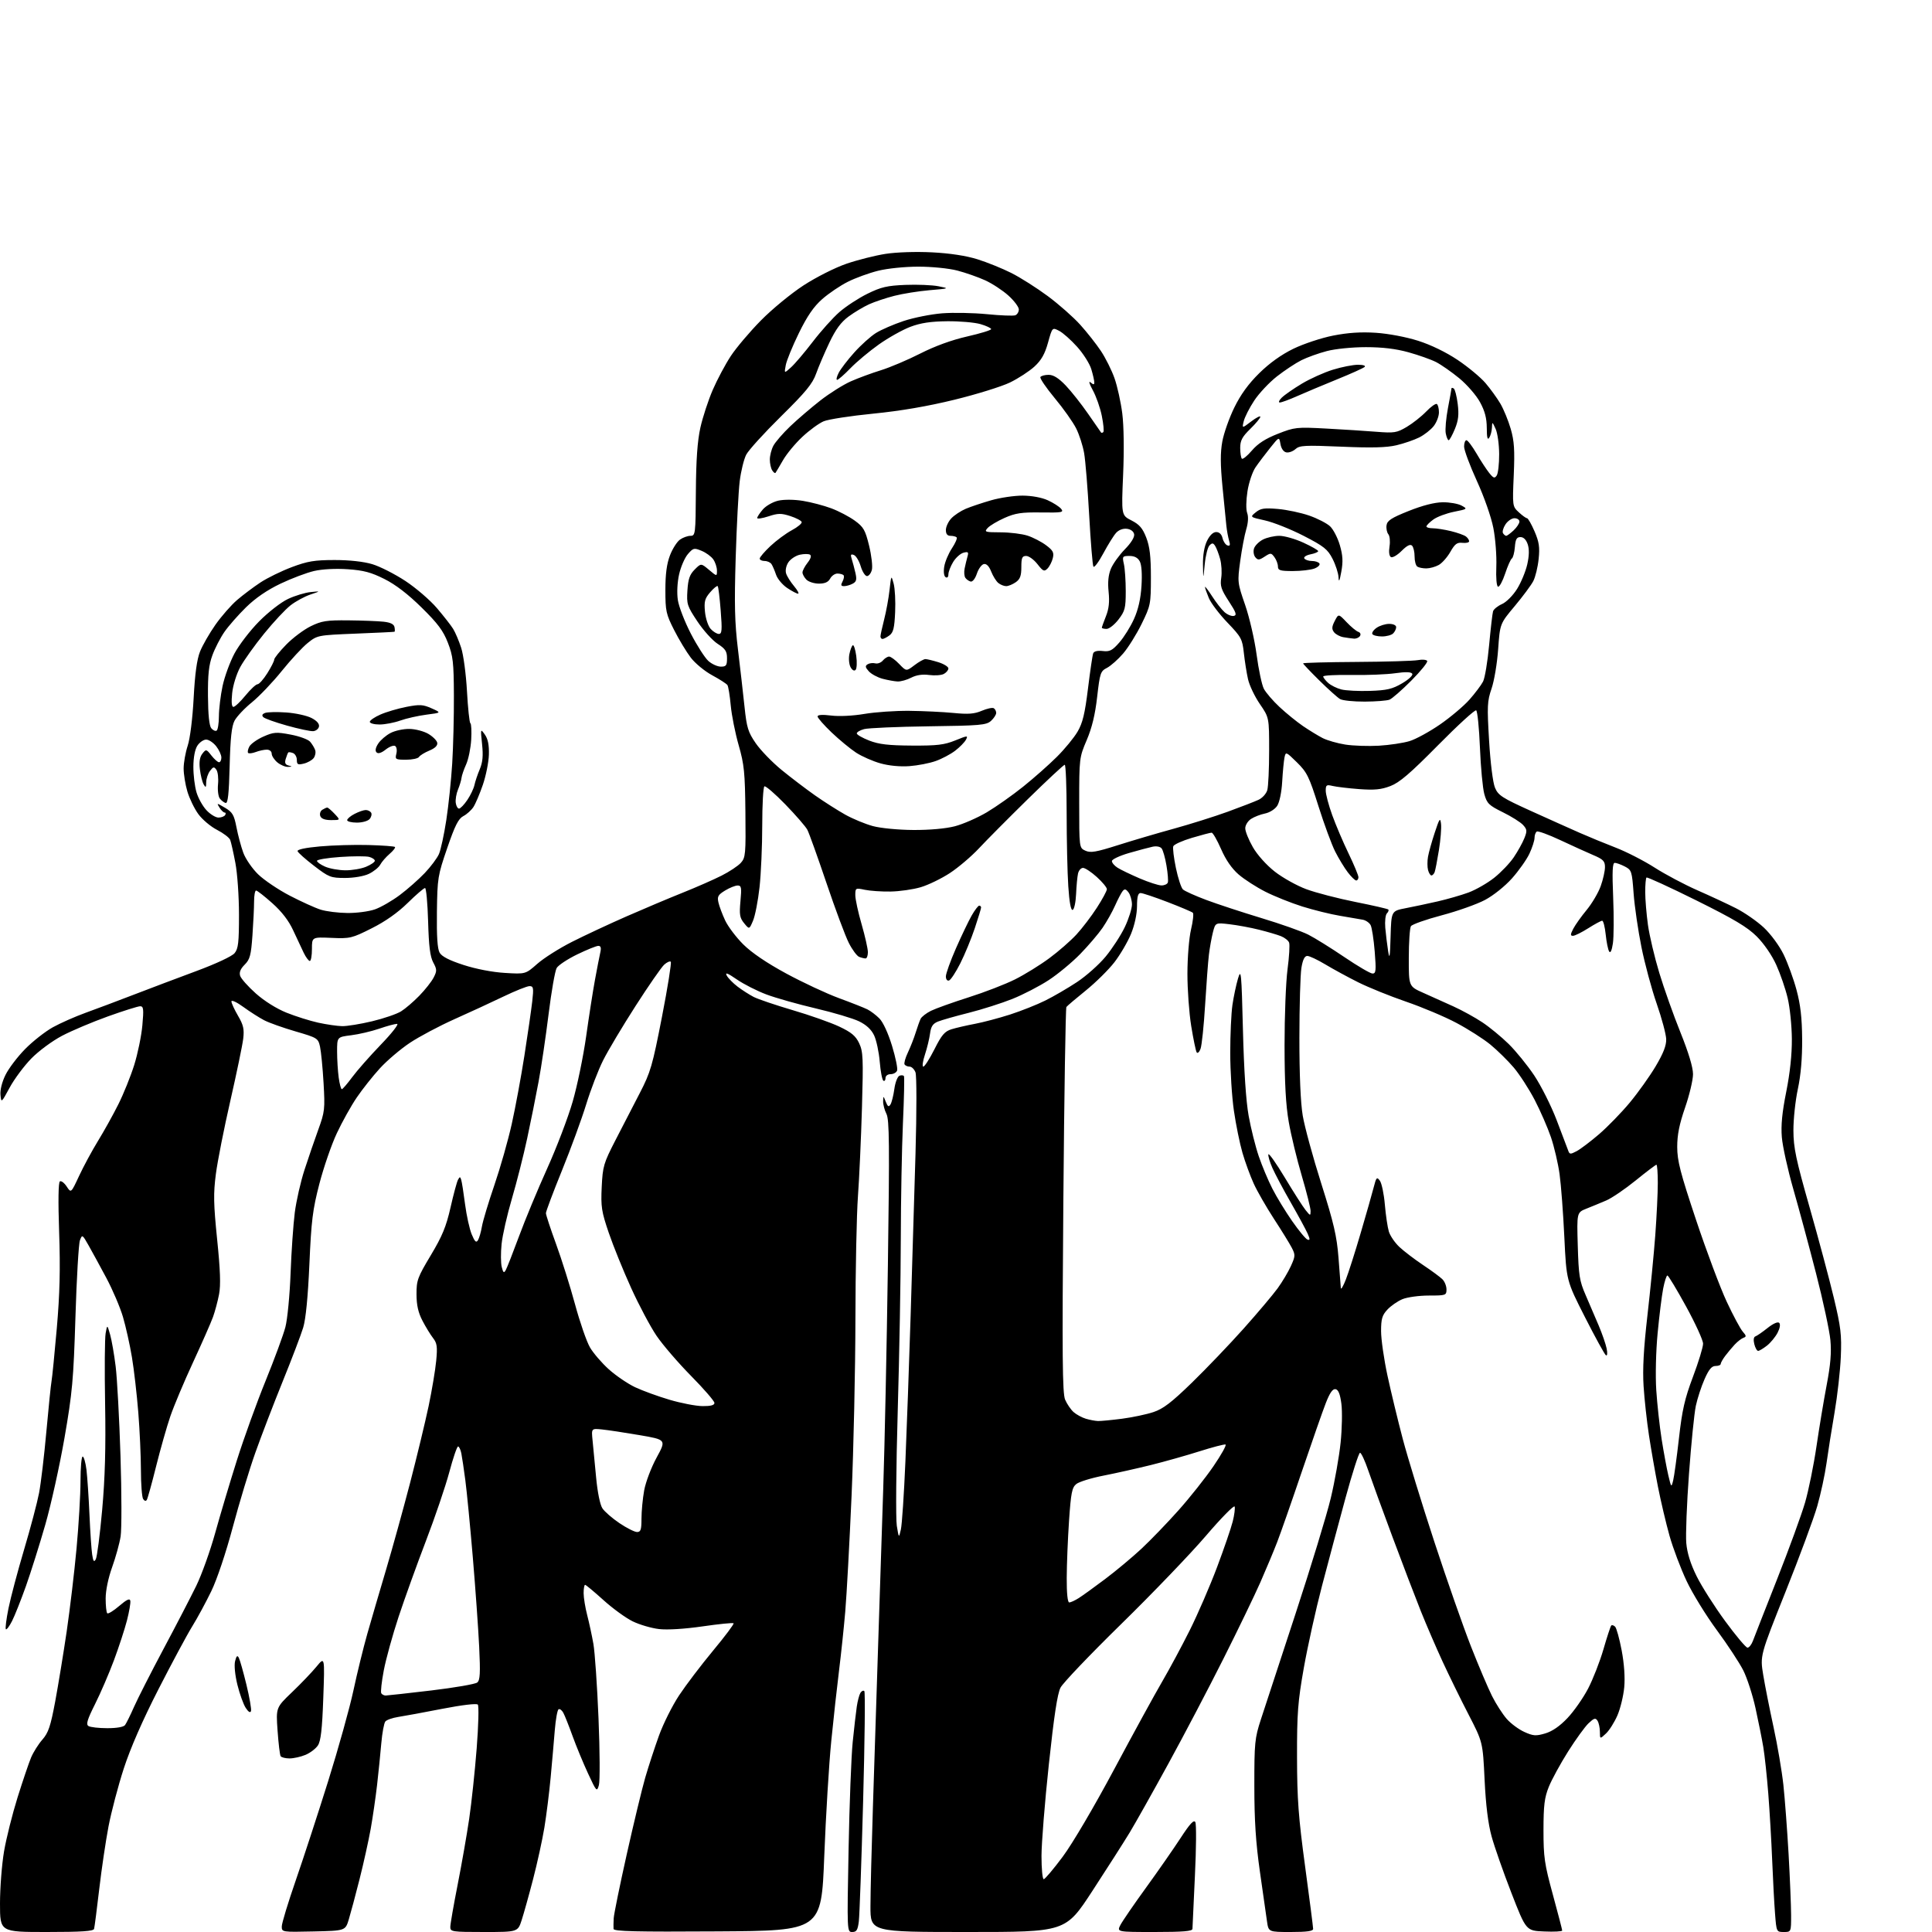 <?xml version="1.0" encoding="UTF-8" standalone="no"?>
<svg 
  version="1.1" 
  xmlns="http://www.w3.org/2000/svg" 
  xmlns:xlink="http://www.w3.org/1999/xlink" 
  xmlns:svg="http://www.w3.org/2000/svg"
  xmlns:rdf="http://www.w3.org/1999/02/22-rdf-syntax-ns#"
  xmlns:cc="http://creativecommons.org/ns#"
  xmlns:dc="http://purl.org/dc/elements/1.1/"
  viewBox="0 0 768 768"
  width="768"
  height="768"
>
<style>svg {background-color: white; }</style>"
<path stroke="none" fill="black" fill-rule="evenodd" d="M18.53,768.00C0.00,768.00 0.00,768.00 0.00,756.68C0.00,750.45 0.73,741.11 1.61,735.93C2.50,730.74 4.92,721.10 6.98,714.50C9.05,707.90 11.47,700.76 12.36,698.64C13.26,696.51 15.28,693.30 16.86,691.51C19.24,688.79 20.10,686.23 21.94,676.39C23.15,669.87 25.21,657.33 26.51,648.52C27.80,639.71 29.57,624.84 30.43,615.49C31.29,606.13 32.00,594.09 32.00,588.74C32.00,583.38 32.39,579.00 32.86,579.00C33.33,579.00 34.01,581.36 34.37,584.25C34.72,587.14 35.26,595.12 35.56,602.00C35.86,608.88 36.35,616.06 36.64,617.97C37.06,620.71 37.37,621.10 38.08,619.82C38.58,618.92 39.72,610.16 40.60,600.35C41.75,587.56 42.09,575.55 41.78,558.00C41.54,544.52 41.64,531.92 41.99,530.00C42.62,526.50 42.62,526.50 43.77,530.50C44.40,532.70 45.39,538.42 45.98,543.21C46.57,548.00 47.43,564.01 47.90,578.78C48.37,593.55 48.39,607.94 47.95,610.75C47.51,613.56 45.98,619.07 44.57,622.99C43.04,627.25 42.00,632.24 42.00,635.39C42.00,638.29 42.28,640.95 42.63,641.30C42.98,641.65 45.12,640.34 47.38,638.40C50.37,635.84 51.58,635.27 51.80,636.33C51.97,637.14 51.37,640.65 50.47,644.15C49.57,647.64 47.24,654.77 45.29,660.00C43.34,665.23 39.97,673.05 37.79,677.39C34.68,683.60 34.12,685.46 35.17,686.13C35.90,686.59 39.26,686.98 42.63,686.98C46.38,686.99 49.12,686.51 49.70,685.75C50.21,685.06 51.83,681.80 53.28,678.50C54.74,675.20 60.01,664.85 64.99,655.50C69.98,646.15 75.84,634.85 78.02,630.38C80.19,625.92 83.58,616.47 85.54,609.38C87.50,602.30 91.38,589.30 94.16,580.50C96.94,571.70 102.09,557.46 105.60,548.85C109.10,540.24 112.64,530.65 113.45,527.53C114.26,524.42 115.19,514.81 115.51,506.18C115.83,497.56 116.59,486.68 117.18,482.01C117.78,477.35 119.52,469.70 121.05,465.01C122.57,460.33 125.04,453.12 126.54,449.00C129.10,441.96 129.22,440.83 128.62,430.50C128.27,424.45 127.63,417.95 127.21,416.05C126.46,412.72 126.16,412.53 117.47,410.00C112.54,408.56 106.92,406.57 105.00,405.56C103.08,404.56 99.36,402.19 96.75,400.29C94.14,398.38 92.00,397.39 92.00,398.08C92.00,398.76 93.18,401.33 94.62,403.79C96.76,407.45 97.13,409.08 96.69,412.87C96.39,415.42 94.09,426.50 91.58,437.50C89.06,448.50 86.46,461.64 85.81,466.71C84.80,474.45 84.88,478.57 86.32,492.71C87.57,504.90 87.78,510.87 87.08,514.50C86.55,517.25 85.47,521.30 84.68,523.50C83.89,525.70 80.32,533.80 76.76,541.50C73.19,549.20 69.12,558.88 67.71,563.00C66.30,567.12 63.76,576.06 62.06,582.86C60.37,589.66 58.70,595.67 58.36,596.22C57.99,596.82 57.41,596.68 56.89,595.86C56.42,595.11 56.02,589.95 56.02,584.40C56.01,578.84 55.54,568.49 54.97,561.40C54.40,554.30 53.27,544.45 52.44,539.50C51.62,534.55 50.01,527.35 48.88,523.50C47.74,519.65 44.77,512.67 42.27,508.00C39.77,503.32 36.59,497.50 35.21,495.06C32.74,490.70 32.67,490.66 31.77,493.06C31.27,494.40 30.46,508.10 29.99,523.50C29.21,548.62 28.76,553.56 25.64,571.56C23.72,582.59 20.29,598.12 18.01,606.06C15.73,614.00 12.26,625.00 10.31,630.50C8.35,636.00 5.88,642.23 4.81,644.35C3.74,646.46 2.62,647.95 2.33,647.66C2.03,647.37 2.51,643.61 3.38,639.31C4.25,635.02 7.04,624.52 9.57,616.00C12.11,607.48 14.79,597.34 15.53,593.48C16.27,589.62 17.58,578.59 18.44,568.98C19.31,559.37 20.23,550.38 20.49,549.00C20.75,547.62 21.69,538.17 22.58,528.00C23.77,514.25 24.01,504.46 23.51,489.86C23.08,477.43 23.19,470.00 23.81,469.62C24.34,469.29 25.56,470.21 26.51,471.66C28.25,474.31 28.25,474.31 31.46,467.40C33.23,463.61 36.61,457.36 38.96,453.53C41.32,449.69 44.95,443.17 47.02,439.03C49.10,434.89 51.94,427.84 53.35,423.36C54.75,418.89 56.21,411.80 56.59,407.61C57.18,401.10 57.05,400.00 55.72,400.00C54.87,400.00 49.11,401.81 42.94,404.02C36.76,406.24 28.55,409.70 24.69,411.73C20.77,413.79 15.36,417.79 12.44,420.78C9.56,423.73 5.69,428.93 3.85,432.32C0.53,438.45 0.50,438.48 0.19,435.24C-0.00,433.29 0.80,430.09 2.19,427.28C3.46,424.70 6.97,420.07 10.00,417.00C13.03,413.92 17.98,410.04 21.00,408.36C24.02,406.69 29.88,404.10 34.00,402.61C38.12,401.12 46.67,397.91 53.00,395.47C59.33,393.03 70.58,388.78 78.00,386.03C85.89,383.10 92.23,380.14 93.25,378.90C94.72,377.12 95.00,374.68 95.00,363.64C95.00,356.37 94.36,347.15 93.56,343.00C92.78,338.88 91.85,334.77 91.51,333.88C91.16,332.98 88.81,331.19 86.27,329.88C83.73,328.58 80.38,325.75 78.82,323.59C77.26,321.44 75.31,317.41 74.49,314.65C73.67,311.90 73.00,307.77 73.00,305.48C73.00,303.19 73.73,299.11 74.62,296.41C75.56,293.53 76.54,285.71 76.98,277.50C77.49,267.84 78.28,262.10 79.52,259.00C80.51,256.52 83.26,251.73 85.64,248.34C88.03,244.95 91.89,240.53 94.24,238.52C96.58,236.51 100.75,233.38 103.50,231.56C106.25,229.74 111.88,226.99 116.00,225.44C122.29,223.08 125.03,222.63 133.00,222.62C138.94,222.62 144.56,223.24 148.00,224.27C151.03,225.18 156.94,228.18 161.14,230.94C165.34,233.71 170.98,238.56 173.68,241.73C176.38,244.90 179.29,248.62 180.14,250.00C180.99,251.38 182.43,254.75 183.32,257.50C184.22,260.25 185.26,268.03 185.63,274.78C186.00,281.54 186.61,287.26 186.98,287.49C187.36,287.72 187.50,290.67 187.31,294.05C187.11,297.43 186.21,301.83 185.30,303.85C184.39,305.86 183.57,308.27 183.46,309.21C183.36,310.15 182.73,312.24 182.06,313.86C181.39,315.48 180.99,317.87 181.17,319.16C181.35,320.44 181.95,321.47 182.50,321.43C183.05,321.38 184.53,319.84 185.78,317.98C187.03,316.13 188.30,313.47 188.60,312.06C188.90,310.65 189.85,307.82 190.72,305.77C191.88,303.00 192.12,300.41 191.63,295.78C190.99,289.61 191.00,289.56 192.74,292.01C193.97,293.75 194.45,296.15 194.34,300.00C194.25,303.02 193.16,308.43 191.93,312.00C190.70,315.57 189.02,319.53 188.20,320.79C187.38,322.05 185.58,323.68 184.20,324.40C182.22,325.44 180.87,328.11 177.78,337.11C174.02,348.05 173.86,349.05 173.68,362.50C173.56,372.25 173.88,377.17 174.76,378.71C175.63,380.23 178.61,381.76 184.26,383.59C189.22,385.20 195.77,386.46 200.71,386.75C208.91,387.25 208.91,387.25 213.59,383.13C216.16,380.86 222.37,376.93 227.38,374.40C232.40,371.86 242.12,367.32 249.00,364.30C255.88,361.28 265.91,357.05 271.31,354.89C276.71,352.73 283.68,349.67 286.81,348.09C289.94,346.51 293.40,344.22 294.50,342.99C296.36,340.93 296.49,339.51 296.31,322.85C296.15,307.08 295.83,303.89 293.63,296.22C292.26,291.42 290.84,284.32 290.48,280.42C290.12,276.53 289.53,272.90 289.17,272.34C288.80,271.79 286.08,270.04 283.12,268.44C280.16,266.85 276.33,263.69 274.60,261.43C272.87,259.16 269.89,254.23 267.98,250.46C264.77,244.13 264.50,242.91 264.50,234.55C264.50,228.17 265.04,224.10 266.33,220.75C267.34,218.13 269.13,215.32 270.31,214.50C271.48,213.67 273.36,213.00 274.47,213.00C276.43,213.00 276.51,212.38 276.62,195.25C276.71,182.74 277.24,175.29 278.41,170.00C279.33,165.88 281.54,159.13 283.32,155.00C285.11,150.87 288.35,144.79 290.52,141.50C292.70,138.20 298.08,131.84 302.49,127.37C306.89,122.90 314.52,116.63 319.43,113.44C324.43,110.19 331.92,106.41 336.43,104.86C340.87,103.33 347.88,101.56 352.00,100.92C356.38,100.24 364.07,99.99 370.50,100.31C377.60,100.67 383.98,101.65 388.50,103.05C392.35,104.25 398.44,106.71 402.03,108.52C405.63,110.33 412.15,114.47 416.53,117.72C420.91,120.97 426.70,126.08 429.39,129.07C432.08,132.05 435.80,136.77 437.64,139.54C439.49,142.31 441.92,147.19 443.04,150.37C444.16,153.56 445.55,159.84 446.12,164.34C446.74,169.25 446.88,178.93 446.46,188.67C445.76,204.84 445.76,204.84 449.79,206.89C452.95,208.50 454.21,209.97 455.66,213.72C457.05,217.33 457.50,221.20 457.50,229.50C457.49,240.14 457.37,240.75 453.82,248.00C451.80,252.12 448.49,257.42 446.47,259.78C444.45,262.13 441.56,264.69 440.05,265.48C437.46,266.81 437.23,267.50 436.14,277.01C435.35,284.03 434.08,289.28 432.00,294.17C429.04,301.11 429.00,301.46 429.00,319.13C429.00,337.04 429.00,337.04 431.47,338.17C433.50,339.10 435.71,338.72 444.22,336.02C449.87,334.22 459.90,331.26 466.50,329.45C473.10,327.63 482.77,324.59 488.00,322.69C493.23,320.78 498.75,318.65 500.27,317.94C501.80,317.24 503.37,315.50 503.77,314.08C504.17,312.66 504.50,305.59 504.50,298.37C504.50,285.24 504.50,285.24 500.82,279.87C498.79,276.92 496.67,272.48 496.11,270.00C495.55,267.52 494.81,262.83 494.45,259.56C493.85,254.03 493.42,253.22 487.94,247.51C484.71,244.15 481.37,239.75 480.53,237.73C479.69,235.71 479.00,233.74 479.00,233.34C479.00,232.94 480.28,234.61 481.85,237.05C483.42,239.50 485.63,242.33 486.77,243.34C487.92,244.35 489.57,245.02 490.45,244.84C491.76,244.56 491.39,243.47 488.47,239.00C485.43,234.34 484.97,232.92 485.46,229.69C485.78,227.59 485.58,224.22 485.02,222.19C484.46,220.16 483.57,217.83 483.04,217.01C482.26,215.79 481.85,215.75 480.79,216.81C480.08,217.52 479.23,220.89 478.90,224.30C478.30,230.50 478.30,230.50 478.20,224.50C478.13,220.68 478.72,217.23 479.81,215.00C480.89,212.79 482.23,211.50 483.46,211.50C484.70,211.50 485.62,212.39 485.98,213.93C486.30,215.26 487.17,216.56 487.93,216.81C488.96,217.15 489.12,216.67 488.58,214.88C488.19,213.57 487.70,210.93 487.50,209.00C487.30,207.07 486.61,200.10 485.96,193.50C485.10,184.66 485.08,179.92 485.89,175.50C486.49,172.20 488.64,166.12 490.66,162.00C493.17,156.85 496.28,152.57 500.57,148.35C504.65,144.33 509.35,140.97 514.15,138.63C518.22,136.66 525.28,134.32 529.96,133.40C535.87,132.24 541.02,131.90 546.96,132.29C551.91,132.62 558.95,133.95 563.71,135.46C568.77,137.06 574.81,139.99 579.43,143.08C583.55,145.84 588.53,149.97 590.50,152.27C592.46,154.56 595.13,158.26 596.44,160.48C597.74,162.71 599.59,167.21 600.54,170.49C601.93,175.29 602.17,178.86 601.74,188.86C601.20,201.19 601.22,201.30 603.75,203.64C605.15,204.94 606.62,206.00 607.02,206.00C607.42,206.00 608.76,208.35 610.00,211.21C611.82,215.45 612.13,217.52 611.63,222.24C611.30,225.44 610.34,229.38 609.50,231.00C608.66,232.62 605.34,237.09 602.12,240.94C596.26,247.93 596.26,247.93 595.54,258.06C595.15,263.63 593.97,270.68 592.92,273.72C591.20,278.73 591.11,280.66 591.94,294.47C592.47,303.33 593.44,311.13 594.28,313.12C595.55,316.17 597.08,317.16 608.60,322.38C615.70,325.59 624.42,329.51 628.00,331.08C631.58,332.66 638.00,335.30 642.27,336.95C646.55,338.60 653.52,342.18 657.77,344.90C662.02,347.62 669.63,351.65 674.67,353.87C679.71,356.08 686.63,359.30 690.04,361.02C693.46,362.75 698.45,366.21 701.14,368.72C703.91,371.32 707.30,375.92 709.00,379.39C710.64,382.75 712.96,389.10 714.14,393.50C715.72,399.35 716.32,404.59 716.38,413.00C716.44,420.60 715.86,427.36 714.67,432.92C713.68,437.55 712.89,444.98 712.91,449.42C712.94,456.28 713.92,460.91 719.36,480.00C722.89,492.38 727.21,508.53 728.97,515.89C731.77,527.58 732.12,530.56 731.75,539.39C731.51,544.95 730.39,554.90 729.26,561.50C728.12,568.10 726.68,577.19 726.06,581.69C725.43,586.19 723.78,593.84 722.39,598.69C721.01,603.54 715.32,618.90 709.75,632.83C699.64,658.16 699.64,658.16 700.91,665.83C701.60,670.05 703.45,679.35 705.00,686.50C706.56,693.65 708.32,704.00 708.92,709.50C709.51,715.00 710.44,727.38 710.99,737.00C711.53,746.62 711.98,757.54 711.99,761.25C712.00,768.00 712.00,768.00 709.09,768.00C706.19,768.00 706.17,767.96 705.61,760.75C705.29,756.76 704.78,747.20 704.47,739.50C704.16,731.80 703.46,719.88 702.92,713.00C702.38,706.12 701.49,697.80 700.94,694.50C700.39,691.20 698.99,684.23 697.84,679.00C696.69,673.77 694.50,667.02 692.98,664.00C691.45,660.98 686.72,653.77 682.46,648.00C678.20,642.23 672.80,633.45 670.46,628.50C668.12,623.55 665.06,615.45 663.66,610.50C662.27,605.55 660.20,596.77 659.06,591.00C657.93,585.23 656.31,576.00 655.48,570.50C654.64,565.00 653.68,556.23 653.35,551.00C652.92,544.29 653.37,536.07 654.87,523.00C656.04,512.83 657.45,498.43 658.00,491.00C658.55,483.57 659.00,474.24 659.00,470.25C659.00,466.26 658.76,463.00 658.46,463.00C658.16,463.00 654.44,465.81 650.21,469.25C645.97,472.69 640.70,476.27 638.50,477.21C636.30,478.15 632.77,479.61 630.65,480.45C626.80,481.98 626.80,481.98 627.19,495.24C627.53,506.97 627.88,509.22 630.29,514.75C631.78,518.19 634.13,523.67 635.51,526.93C636.89,530.19 638.31,534.31 638.67,536.08C639.05,537.98 638.93,539.07 638.38,538.74C637.87,538.42 634.13,531.62 630.07,523.63C622.68,509.10 622.68,509.10 621.85,491.80C621.40,482.28 620.55,471.02 619.96,466.78C619.38,462.53 617.83,455.91 616.53,452.07C615.22,448.24 612.31,441.56 610.06,437.23C607.80,432.90 604.06,427.11 601.73,424.36C599.40,421.62 595.22,417.51 592.43,415.22C589.65,412.94 583.57,409.07 578.93,406.61C574.30,404.15 565.29,400.35 558.91,398.17C552.54,395.98 543.99,392.52 539.91,390.48C535.84,388.45 529.97,385.25 526.87,383.39C523.77,381.53 520.54,380.00 519.68,380.00C518.60,380.00 517.88,381.45 517.33,384.75C516.90,387.36 516.54,399.85 516.53,412.50C516.52,427.20 517.00,438.39 517.86,443.50C518.60,447.90 521.91,460.05 525.23,470.50C530.20,486.18 531.40,491.34 532.08,500.00C532.53,505.77 532.94,511.18 533.00,512.00C533.05,512.83 533.96,511.29 535.01,508.59C536.06,505.89 538.72,497.57 540.91,490.09C543.11,482.62 545.42,474.49 546.05,472.03C547.09,467.97 547.32,467.72 548.52,469.36C549.25,470.36 550.14,474.62 550.50,478.84C550.86,483.05 551.58,487.88 552.09,489.57C552.61,491.26 554.49,494.01 556.27,495.68C558.05,497.36 562.26,500.57 565.64,502.83C569.02,505.08 572.51,507.65 573.39,508.54C574.28,509.42 575.00,511.24 575.00,512.57C575.00,514.91 574.75,515.00 567.97,515.00C564.09,515.00 559.38,515.65 557.47,516.45C555.56,517.25 552.87,519.11 551.50,520.60C549.42,522.83 549.00,524.29 549.00,529.16C549.00,532.39 550.14,540.31 551.53,546.77C552.92,553.22 555.66,564.58 557.62,572.00C559.58,579.42 565.25,597.88 570.21,613.00C575.17,628.12 581.71,646.80 584.74,654.50C587.76,662.20 591.54,671.07 593.11,674.21C594.69,677.35 597.32,681.43 598.94,683.28C600.57,685.14 603.73,687.48 605.96,688.48C609.50,690.08 610.56,690.15 614.26,689.06C617.07,688.23 620.05,686.17 623.10,682.95C625.64,680.27 629.31,675.03 631.27,671.29C633.22,667.56 635.98,660.49 637.40,655.60C638.81,650.70 640.21,646.46 640.50,646.17C640.79,645.87 641.49,646.09 642.04,646.64C642.59,647.19 643.76,651.44 644.64,656.07C645.64,661.35 646.02,666.82 645.66,670.72C645.34,674.14 644.13,679.16 642.96,681.87C641.79,684.58 639.75,687.83 638.42,689.08C636.00,691.35 636.00,691.35 635.98,688.42C635.98,686.82 635.55,684.84 635.04,684.03C634.25,682.79 633.69,682.94 631.50,685.00C630.07,686.34 626.40,691.41 623.34,696.25C620.29,701.09 616.84,707.40 615.68,710.28C613.95,714.57 613.57,717.63 613.56,727.50C613.56,738.26 613.94,740.91 617.28,753.13C619.32,760.63 621.00,767.06 621.00,767.42C621.00,767.79 617.77,767.96 613.83,767.79C606.65,767.50 606.65,767.50 600.82,752.50C597.61,744.25 594.06,734.12 592.93,730.00C591.55,724.97 590.63,717.56 590.15,707.50C589.43,692.50 589.43,692.50 583.75,681.50C580.62,675.45 575.99,666.00 573.45,660.50C570.91,655.00 567.03,646.00 564.82,640.50C562.62,635.00 557.54,621.73 553.55,611.00C549.55,600.27 545.21,588.35 543.89,584.50C542.58,580.65 541.11,577.50 540.63,577.50C540.15,577.50 537.55,585.60 534.85,595.50C532.15,605.40 527.94,621.15 525.49,630.50C523.04,639.85 519.80,654.48 518.29,663.00C515.90,676.54 515.56,681.03 515.59,698.50C515.62,715.24 516.15,722.34 518.81,742.00C520.56,754.92 521.99,766.06 521.99,766.75C522.00,767.66 519.56,768.00 513.13,768.00C504.26,768.00 504.26,768.00 503.65,763.75C503.32,761.41 502.05,752.52 500.83,744.00C499.20,732.51 498.62,723.71 498.62,710.00C498.61,692.76 498.79,690.96 501.22,683.50C502.65,679.10 508.85,660.20 514.99,641.50C521.13,622.80 527.44,602.10 529.01,595.50C530.59,588.90 532.34,579.00 532.91,573.50C533.48,568.00 533.62,561.03 533.22,558.01C532.72,554.18 532.02,552.43 530.91,552.22C529.78,552.00 528.64,553.62 527.04,557.71C525.80,560.89 521.50,573.17 517.49,585.00C513.49,596.83 509.08,609.42 507.70,613.00C506.32,616.58 503.31,623.77 501.01,629.00C498.71,634.22 492.09,647.92 486.30,659.44C480.52,670.95 470.71,689.65 464.51,700.97C458.31,712.30 451.34,724.71 449.02,728.54C446.70,732.37 440.02,742.81 434.19,751.75C423.58,768.00 423.58,768.00 384.79,768.00C346.00,768.00 346.00,768.00 346.02,757.75C346.03,752.11 346.47,734.45 346.99,718.50C347.52,702.55 348.41,674.65 348.99,656.50C349.56,638.35 350.50,609.33 351.09,592.00C351.67,574.67 352.51,534.62 352.95,503.00C353.63,454.92 353.53,445.06 352.38,442.80C351.62,441.31 351.03,439.06 351.06,437.80C351.13,435.51 351.13,435.51 352.11,437.98C352.90,439.94 353.29,440.16 353.99,439.02C354.47,438.24 355.16,435.47 355.52,432.87C355.87,430.28 356.79,427.91 357.55,427.62C358.31,427.33 359.12,427.41 359.34,427.79C359.56,428.18 359.38,436.60 358.93,446.50C358.49,456.40 358.11,477.10 358.08,492.50C358.06,507.90 357.51,538.73 356.86,561.00C356.21,583.27 356.05,603.75 356.49,606.50C357.31,611.50 357.31,611.50 358.11,608.00C358.55,606.08 359.36,593.92 359.91,581.00C360.46,568.08 361.39,541.98 361.99,523.00C362.59,504.02 363.46,475.01 363.93,458.53C364.41,441.68 364.40,427.56 363.92,426.28C363.44,425.02 362.39,424.00 361.58,424.00C360.78,424.00 359.88,423.61 359.58,423.14C359.29,422.66 359.88,420.52 360.90,418.39C361.91,416.25 363.31,412.70 363.99,410.50C364.68,408.30 365.56,405.82 365.96,405.00C366.35,404.18 368.21,402.74 370.08,401.81C371.96,400.89 378.68,398.48 385.00,396.47C391.32,394.47 399.65,391.25 403.50,389.32C407.35,387.39 413.48,383.60 417.12,380.90C420.77,378.21 425.61,373.97 427.90,371.49C430.18,369.02 433.84,364.22 436.02,360.84C438.21,357.46 440.00,354.14 440.00,353.46C440.00,352.79 438.20,350.61 436.00,348.62C433.80,346.63 431.33,345.00 430.52,345.00C429.70,345.00 428.81,346.01 428.53,347.25C428.25,348.49 427.90,352.16 427.76,355.42C427.62,358.68 427.01,361.50 426.40,361.70C425.68,361.94 425.08,358.68 424.66,352.28C424.30,346.90 424.01,333.84 424.01,323.25C424.00,312.66 423.66,304.00 423.25,304.00C422.84,304.01 416.20,310.19 408.49,317.75C400.79,325.31 392.08,334.08 389.14,337.24C386.20,340.39 381.03,344.79 377.65,347.02C374.27,349.24 369.02,351.79 366.00,352.68C362.98,353.57 357.57,354.35 354.00,354.40C350.43,354.46 345.81,354.14 343.75,353.70C340.09,352.93 340.00,352.98 340.00,355.84C340.00,357.46 341.12,362.66 342.50,367.40C343.87,372.15 345.00,377.15 345.00,378.52C345.00,379.88 344.59,381.00 344.08,381.00C343.58,381.00 342.43,380.72 341.54,380.38C340.64,380.03 338.78,377.53 337.41,374.81C336.03,372.10 332.04,361.40 328.54,351.03C325.03,340.66 321.61,331.13 320.93,329.84C320.25,328.55 316.32,324.03 312.20,319.78C308.08,315.53 304.33,312.30 303.86,312.59C303.39,312.88 303.00,319.86 303.00,328.10C303.00,336.34 302.51,347.44 301.92,352.76C301.33,358.09 300.17,364.03 299.35,365.97C297.86,369.50 297.86,369.50 295.81,367.00C294.06,364.86 293.85,363.60 294.34,358.25C294.85,352.79 294.71,352.00 293.21,352.00C292.27,352.01 290.03,352.90 288.23,354.00C285.44,355.70 285.05,356.40 285.59,358.75C285.93,360.26 287.13,363.47 288.26,365.88C289.38,368.29 292.61,372.57 295.43,375.38C298.77,378.71 304.75,382.77 312.52,386.98C319.09,390.54 328.53,394.95 333.48,396.77C338.44,398.59 343.54,400.61 344.82,401.25C346.10,401.89 348.24,403.51 349.58,404.86C351.03,406.31 353.07,410.73 354.59,415.72C356.01,420.35 356.91,424.78 356.61,425.57C356.31,426.36 355.15,427.00 354.03,427.00C352.86,427.00 352.00,427.66 352.00,428.56C352.00,429.42 351.62,429.88 351.15,429.59C350.68,429.30 350.03,425.91 349.71,422.06C349.39,418.21 348.38,413.49 347.47,411.57C346.36,409.23 344.38,407.40 341.46,405.98C339.07,404.82 331.35,402.52 324.31,400.87C317.26,399.22 308.45,396.73 304.71,395.33C300.98,393.94 295.66,391.24 292.89,389.33C289.26,386.83 288.14,386.40 288.88,387.78C289.44,388.83 291.39,390.82 293.20,392.20C295.02,393.58 297.90,395.42 299.60,396.30C301.31,397.18 308.28,399.54 315.10,401.55C321.92,403.55 330.26,406.50 333.63,408.09C338.45,410.37 340.15,411.79 341.52,414.69C343.10,418.01 343.21,420.66 342.64,440.45C342.29,452.58 341.57,468.35 341.05,475.50C340.52,482.65 340.07,504.70 340.04,524.50C340.01,544.30 339.32,575.87 338.51,594.65C337.69,613.43 336.56,634.13 336.00,640.65C335.44,647.17 334.33,657.67 333.54,664.00C332.75,670.33 331.35,682.92 330.45,692.00C329.54,701.08 328.28,721.77 327.65,738.00C326.50,767.50 326.50,767.50 285.25,767.76C252.63,767.97 243.98,767.76 243.89,766.76C243.84,766.07 243.87,764.15 243.96,762.50C244.06,760.85 246.39,749.43 249.14,737.13C251.89,724.83 255.20,711.10 256.49,706.63C257.79,702.16 260.26,694.62 261.97,689.88C263.69,685.14 267.29,677.94 269.99,673.88C272.68,669.82 278.75,661.83 283.48,656.13C288.22,650.43 291.88,645.54 291.61,645.28C291.35,645.01 285.81,645.57 279.31,646.51C272.16,647.54 265.33,647.97 262.00,647.58C258.98,647.24 254.25,645.85 251.50,644.51C248.75,643.17 243.50,639.35 239.84,636.03C236.17,632.72 232.91,630.00 232.59,630.00C232.26,630.00 232.00,631.48 232.00,633.29C232.00,635.10 232.64,639.04 233.42,642.04C234.20,645.04 235.31,650.20 235.89,653.50C236.47,656.80 237.39,670.13 237.92,683.12C238.46,696.11 238.52,708.04 238.07,709.62C237.27,712.40 237.12,712.24 233.75,704.97C231.83,700.83 229.07,694.16 227.62,690.15C226.17,686.13 224.52,681.97 223.94,680.89C223.37,679.82 222.51,679.18 222.03,679.48C221.56,679.77 220.89,683.50 220.54,687.76C220.20,692.02 219.46,700.45 218.90,706.50C218.34,712.55 217.21,721.55 216.40,726.50C215.58,731.45 213.56,740.67 211.91,747.00C210.27,753.33 208.22,760.64 207.38,763.25C205.84,768.00 205.84,768.00 192.42,768.00C179.68,768.00 179.00,767.90 179.00,766.01C179.00,764.91 180.31,757.37 181.91,749.26C183.51,741.14 185.58,729.33 186.51,723.00C187.44,716.67 188.78,704.08 189.49,695.00C190.20,685.92 190.40,678.09 189.94,677.60C189.44,677.07 183.63,677.76 175.80,679.28C168.48,680.71 160.61,682.16 158.31,682.51C156.00,682.87 153.69,683.68 153.17,684.33C152.65,684.97 151.93,688.88 151.57,693.00C151.22,697.12 150.46,704.55 149.90,709.50C149.33,714.45 148.19,722.33 147.36,727.00C146.52,731.67 144.53,740.67 142.93,747.00C141.33,753.33 139.40,760.52 138.65,763.00C137.28,767.50 137.28,767.50 124.64,767.78C112.07,768.06 112.00,768.05 112.01,765.78C112.01,764.53 114.51,756.30 117.56,747.50C120.61,738.70 126.41,720.92 130.46,708.00C134.50,695.08 139.02,678.88 140.49,672.00C141.96,665.12 144.44,655.00 146.00,649.50C147.57,644.00 150.92,632.52 153.46,624.00C155.99,615.48 160.29,599.95 163.01,589.50C165.72,579.05 169.03,565.33 170.37,559.00C171.70,552.67 173.06,544.53 173.40,540.90C173.93,535.36 173.73,533.92 172.15,531.90C171.12,530.58 169.22,527.48 167.93,525.00C166.25,521.77 165.58,518.81 165.57,514.50C165.55,508.96 165.99,507.76 171.24,499.00C175.80,491.39 177.36,487.61 179.09,480.00C180.27,474.77 181.61,469.82 182.05,469.00C182.78,467.67 182.92,467.67 183.34,469.00C183.60,469.82 184.29,474.19 184.87,478.71C185.46,483.23 186.65,488.62 187.52,490.69C188.74,493.62 189.30,494.14 190.00,493.00C190.49,492.20 191.20,489.75 191.57,487.56C191.94,485.37 194.18,477.93 196.54,471.04C198.90,464.14 202.01,453.21 203.44,446.75C204.88,440.29 207.14,428.09 208.46,419.63C209.79,411.17 211.18,401.49 211.57,398.12C212.18,392.67 212.06,392.00 210.49,392.00C209.52,392.00 204.85,393.87 200.11,396.15C195.38,398.43 186.61,402.48 180.62,405.15C174.64,407.83 166.69,412.05 162.95,414.53C159.21,417.02 153.84,421.58 151.01,424.68C148.18,427.78 144.04,433.00 141.81,436.29C139.57,439.57 136.01,445.96 133.89,450.49C131.77,455.01 128.65,464.06 126.95,470.60C124.28,480.91 123.75,485.17 122.99,502.50C122.41,515.58 121.56,524.32 120.52,527.75C119.64,530.63 115.96,540.31 112.33,549.25C108.71,558.19 103.83,570.90 101.49,577.50C99.14,584.10 95.12,597.38 92.55,607.00C89.81,617.25 86.27,627.82 84.00,632.50C81.87,636.90 78.46,643.20 76.42,646.50C74.37,649.80 68.33,661.06 62.98,671.52C56.64,683.92 51.84,694.89 49.20,703.02C46.97,709.89 44.25,720.23 43.14,726.00C42.04,731.77 40.37,743.02 39.44,751.00C38.51,758.98 37.59,766.06 37.40,766.75C37.15,767.69 32.51,768.00 18.53,768.00zM338.79,768.00C336.70,768.00 336.70,768.00 337.32,735.25C337.66,717.24 338.40,698.00 338.96,692.50C339.52,687.00 340.25,680.66 340.58,678.42C340.91,676.17 341.56,673.71 342.03,672.94C342.51,672.18 343.20,671.87 343.59,672.25C343.97,672.64 343.75,692.43 343.10,716.23C342.45,740.03 341.68,761.41 341.40,763.75C340.97,767.23 340.50,768.00 338.79,768.00zM458.97,768.00C443.95,768.00 443.95,768.00 445.39,765.20C446.19,763.67 450.74,757.03 455.51,750.45C460.28,743.88 466.47,734.98 469.27,730.69C473.00,724.96 474.57,723.26 475.16,724.32C475.60,725.11 475.53,734.70 475.00,745.63C474.47,756.56 474.03,766.06 474.02,766.75C474.00,767.69 470.32,768.00 458.97,768.00zM414.90,747.00C415.39,747.00 418.80,742.97 422.46,738.05C426.30,732.90 434.98,718.15 442.91,703.30C450.49,689.11 459.06,673.45 461.96,668.50C464.85,663.55 469.81,654.33 472.97,648.00C476.13,641.67 481.00,630.42 483.79,623.00C486.58,615.58 489.38,607.39 490.03,604.81C490.68,602.23 491.02,599.56 490.79,598.88C490.57,598.20 485.40,603.46 479.32,610.57C473.23,617.68 458.14,633.40 445.78,645.50C433.42,657.60 422.52,669.01 421.57,670.87C420.34,673.25 418.98,682.17 416.93,701.37C415.33,716.29 414.02,732.66 414.01,737.75C414.01,742.84 414.40,747.00 414.90,747.00zM115.09,699.00C113.46,699.00 111.86,698.59 111.55,698.09C111.24,697.59 110.70,693.04 110.34,687.98C109.69,678.79 109.69,678.79 116.11,672.65C119.65,669.27 124.01,664.70 125.82,662.50C129.10,658.50 129.10,658.50 128.51,674.99C128.07,687.35 127.53,692.06 126.38,693.82C125.54,695.11 123.32,696.80 121.45,697.58C119.59,698.36 116.73,699.00 115.09,699.00zM99.77,680.18C99.50,681.00 98.74,680.54 97.68,678.91C96.76,677.51 95.28,673.39 94.38,669.76C93.42,665.88 93.04,661.98 93.45,660.34C93.99,658.21 94.35,657.89 94.94,659.01C95.37,659.83 96.73,664.64 97.96,669.70C99.19,674.76 100.01,679.48 99.77,680.18zM153.31,674.00C153.96,673.99 162.11,673.09 171.41,671.99C180.71,670.88 188.95,669.46 189.72,668.82C190.84,667.88 190.99,665.14 190.48,654.58C190.13,647.39 188.99,631.35 187.94,618.94C186.89,606.53 185.56,592.81 184.98,588.44C184.41,584.07 183.69,579.26 183.39,577.75C183.09,576.24 182.50,575.00 182.08,575.00C181.67,575.00 180.09,579.61 178.59,585.25C177.08,590.89 172.92,603.13 169.34,612.47C165.77,621.80 160.88,635.37 158.47,642.63C156.07,649.89 153.41,659.51 152.56,664.01C151.70,668.52 151.25,672.60 151.56,673.10C151.87,673.59 152.65,674.00 153.31,674.00zM694.65,654.97C695.29,654.99 696.26,653.76 696.82,652.25C697.38,650.74 701.69,639.73 706.41,627.79C711.13,615.85 716.13,602.12 717.54,597.29C718.94,592.46 720.98,582.42 722.07,575.00C723.16,567.58 724.99,556.55 726.14,550.51C727.67,542.51 728.07,537.66 727.61,532.72C727.26,528.98 724.70,517.05 721.91,506.21C719.12,495.37 715.04,480.23 712.84,472.58C710.65,464.92 708.61,455.69 708.31,452.08C707.92,447.37 708.41,442.23 710.06,434.00C711.55,426.54 712.34,419.16 712.29,413.00C712.26,407.77 711.51,400.47 710.63,396.77C709.76,393.07 707.71,387.12 706.09,383.55C704.35,379.69 701.19,375.11 698.33,372.25C694.56,368.50 689.27,365.35 674.25,357.89C663.66,352.64 654.77,348.56 654.50,348.83C654.22,349.11 654.00,351.70 654.00,354.59C654.00,357.49 654.49,363.36 655.08,367.64C655.68,371.93 657.71,380.53 659.60,386.76C661.49,392.99 665.27,403.64 668.02,410.44C671.23,418.42 673.00,424.29 673.00,426.99C673.00,429.29 671.58,435.27 669.85,440.27C667.56,446.89 666.71,451.13 666.72,455.93C666.72,461.43 667.94,466.15 674.23,485.00C678.36,497.38 683.84,511.98 686.40,517.45C688.95,522.92 691.83,528.27 692.77,529.34C694.22,530.98 694.27,531.37 693.06,531.79C692.26,532.07 690.69,533.29 689.56,534.50C688.43,535.72 686.71,537.77 685.75,539.06C684.79,540.35 684.00,541.77 684.00,542.20C684.00,542.64 683.08,543.00 681.94,543.00C680.43,543.00 679.29,544.37 677.58,548.25C676.30,551.14 674.75,555.90 674.12,558.83C673.50,561.76 672.27,573.91 671.40,585.83C670.52,597.75 670.04,610.15 670.32,613.39C670.67,617.36 672.01,621.66 674.44,626.57C676.42,630.58 681.52,638.61 685.77,644.40C690.02,650.20 694.02,654.96 694.65,654.97zM425.04,637.00C425.60,637.00 427.29,636.23 428.79,635.28C430.28,634.34 435.02,630.92 439.31,627.69C443.61,624.46 450.09,619.05 453.73,615.66C457.36,612.27 464.00,605.39 468.48,600.36C472.97,595.33 479.21,587.46 482.35,582.87C485.49,578.28 487.66,574.39 487.16,574.22C486.67,574.06 482.04,575.26 476.88,576.90C471.72,578.54 463.00,581.00 457.50,582.37C452.00,583.73 443.53,585.63 438.67,586.58C433.82,587.53 428.95,589.03 427.85,589.92C426.13,591.31 425.72,593.39 424.96,604.52C424.47,611.66 424.06,621.89 424.04,627.25C424.01,633.33 424.39,637.00 425.04,637.00zM253.24,609.00C254.70,609.00 255.00,608.10 255.00,603.68C255.00,600.76 255.48,595.70 256.07,592.43C256.67,589.16 258.88,583.31 261.02,579.40C264.88,572.31 264.88,572.31 254.19,570.48C248.31,569.47 241.60,568.46 239.29,568.23C235.07,567.80 235.07,567.80 235.56,572.65C235.83,575.32 236.46,581.93 236.97,587.34C237.51,593.15 238.53,598.16 239.46,599.57C240.32,600.89 243.37,603.54 246.25,605.48C249.12,607.42 252.27,609.00 253.24,609.00zM665.11,588.50C665.52,586.85 666.55,579.30 667.41,571.73C668.68,560.48 669.70,556.01 672.98,547.30C675.19,541.44 677.00,535.52 677.00,534.14C677.00,532.77 673.96,526.11 670.25,519.35C666.54,512.58 663.19,507.04 662.82,507.02C662.45,507.01 661.69,509.36 661.13,512.25C660.57,515.14 659.58,523.12 658.93,530.00C658.25,537.09 658.02,546.86 658.39,552.57C658.75,558.12 659.71,566.89 660.52,572.07C661.34,577.26 662.54,583.75 663.19,586.50C664.34,591.36 664.39,591.42 665.11,588.50zM436.50,564.88C437.60,564.91 441.88,564.50 446.00,563.97C450.12,563.43 455.74,562.25 458.47,561.34C462.38,560.05 465.66,557.54 473.83,549.60C479.54,544.04 488.78,534.39 494.36,528.14C499.94,521.89 506.01,514.69 507.87,512.14C509.72,509.59 512.10,505.60 513.15,503.27C514.93,499.35 514.96,498.82 513.50,496.00C512.63,494.32 509.45,489.16 506.42,484.52C503.40,479.88 499.79,473.59 498.40,470.56C497.01,467.52 494.98,461.99 493.90,458.27C492.82,454.54 491.28,447.00 490.49,441.50C489.69,436.00 489.04,425.65 489.04,418.50C489.04,411.35 489.43,402.80 489.91,399.50C490.39,396.20 491.39,391.48 492.12,389.00C493.36,384.86 493.51,386.48 494.09,409.50C494.50,425.67 495.30,437.71 496.36,443.58C497.26,448.57 499.06,455.77 500.36,459.58C501.65,463.38 504.09,469.20 505.78,472.50C507.46,475.80 511.01,481.62 513.67,485.43C516.33,489.25 519.07,492.55 519.77,492.77C520.79,493.10 520.80,492.63 519.79,490.34C519.10,488.78 516.10,483.25 513.13,478.06C510.15,472.87 506.85,466.66 505.79,464.26C504.73,461.87 504.02,459.44 504.21,458.87C504.40,458.30 507.35,462.49 510.77,468.17C514.18,473.85 517.87,479.62 518.97,481.00C520.86,483.37 520.96,483.39 520.98,481.41C520.99,480.26 519.41,473.96 517.48,467.41C515.54,460.86 513.21,451.23 512.30,446.00C511.12,439.23 510.64,430.47 510.63,415.50C510.62,403.95 511.15,390.38 511.81,385.35C512.48,380.32 512.76,375.53 512.44,374.69C512.12,373.86 510.65,372.71 509.18,372.13C507.71,371.55 503.80,370.40 500.50,369.58C497.20,368.75 491.95,367.78 488.82,367.41C483.15,366.74 483.15,366.74 482.15,370.62C481.61,372.75 480.89,376.75 480.56,379.50C480.23,382.25 479.55,391.25 479.05,399.50C478.55,407.75 477.73,415.59 477.23,416.92C476.74,418.25 476.04,418.88 475.69,418.31C475.34,417.74 474.37,413.05 473.53,407.89C472.69,402.72 472.01,393.32 472.02,387.00C472.03,380.60 472.66,372.84 473.45,369.50C474.23,366.20 474.56,363.20 474.18,362.84C473.81,362.48 469.29,360.56 464.15,358.59C459.01,356.61 454.17,355.00 453.40,355.00C452.38,355.00 451.99,356.43 451.98,360.25C451.96,363.44 451.02,367.77 449.58,371.28C448.27,374.45 445.31,379.50 443.01,382.49C440.70,385.48 435.59,390.53 431.66,393.71C427.72,396.89 424.24,399.85 423.91,400.29C423.59,400.73 423.04,435.33 422.70,477.17C422.19,539.10 422.32,553.83 423.40,556.38C424.13,558.09 425.64,560.31 426.75,561.31C427.87,562.30 430.07,563.50 431.64,563.97C433.21,564.44 435.40,564.85 436.50,564.88zM279.25,558.95C282.53,558.98 284.00,558.59 284.00,557.69C284.00,556.96 279.82,552.13 274.70,546.94C269.59,541.75 263.42,534.58 260.99,531.00C258.56,527.42 254.01,518.88 250.89,512.00C247.76,505.12 243.76,495.25 241.99,490.05C239.10,481.57 238.82,479.71 239.19,471.82C239.59,463.63 239.95,462.39 244.64,453.27C247.40,447.90 251.76,439.45 254.33,434.50C258.59,426.28 259.36,423.65 263.14,404.22C265.42,392.52 266.99,382.66 266.65,382.31C266.30,381.96 265.11,382.49 264.01,383.49C262.91,384.49 257.79,391.87 252.64,399.90C247.48,407.93 241.68,417.65 239.75,421.50C237.82,425.35 234.79,433.23 233.02,439.00C231.25,444.77 226.92,456.59 223.40,465.26C219.88,473.92 217.01,481.57 217.01,482.26C217.02,482.94 218.83,488.45 221.04,494.50C223.25,500.55 226.65,511.35 228.59,518.50C230.53,525.65 233.20,533.36 234.53,535.63C235.86,537.91 239.24,541.83 242.03,544.34C244.83,546.85 249.51,550.04 252.44,551.43C255.37,552.81 261.53,555.06 266.13,556.42C270.73,557.78 276.64,558.92 279.25,558.95zM698.88,537.00C698.42,537.00 697.73,535.79 697.36,534.30C696.95,532.65 697.11,531.46 697.79,531.24C698.39,531.04 700.57,529.54 702.62,527.91C704.86,526.12 706.71,525.31 707.26,525.86C707.81,526.41 707.55,527.97 706.61,529.80C705.74,531.46 703.85,533.76 702.39,534.91C700.92,536.06 699.35,537.00 698.88,537.00zM201.05,504.87C201.54,503.99 203.92,497.93 206.34,491.39C208.75,484.85 213.78,472.75 217.51,464.50C221.24,456.25 225.79,444.32 227.62,438.00C229.46,431.68 231.87,419.98 233.00,412.00C234.12,404.02 235.70,393.90 236.51,389.50C237.32,385.10 238.26,380.26 238.60,378.75C239.06,376.76 238.85,376.00 237.84,376.00C237.07,376.00 233.31,377.52 229.47,379.38C225.64,381.24 221.96,383.67 221.29,384.79C220.63,385.91 219.18,394.18 218.07,403.16C216.95,412.15 215.17,424.23 214.09,430.00C213.02,435.77 210.98,445.94 209.55,452.59C208.13,459.24 205.40,469.97 203.50,476.44C201.59,482.91 199.74,491.05 199.39,494.52C199.03,497.99 199.06,502.10 199.45,503.65C200.03,505.96 200.32,506.18 201.05,504.87zM626.73,457.61C628.25,456.81 632.28,453.76 635.69,450.83C639.09,447.90 644.57,442.26 647.87,438.29C651.16,434.33 655.80,427.83 658.16,423.85C661.23,418.67 662.42,415.60 662.34,413.06C662.27,411.10 660.58,404.77 658.57,399.00C656.56,393.23 653.83,383.10 652.50,376.50C651.17,369.90 649.77,360.31 649.39,355.20C648.74,346.32 648.58,345.83 645.90,344.45C644.36,343.65 642.56,343.00 641.89,343.00C640.98,343.00 640.83,346.38 641.26,356.75C641.57,364.31 641.52,372.52 641.15,375.00C640.72,377.87 640.18,379.04 639.66,378.22C639.22,377.52 638.60,374.49 638.29,371.47C637.97,368.46 637.35,366.00 636.89,366.00C636.44,366.00 633.94,367.35 631.34,369.00C628.74,370.65 626.01,372.00 625.28,372.00C624.20,372.00 624.22,371.47 625.39,369.21C626.19,367.67 628.58,364.30 630.72,361.72C632.85,359.14 635.36,354.88 636.30,352.26C637.24,349.64 638.01,346.24 638.00,344.69C638.00,342.30 637.31,341.59 633.25,339.87C630.64,338.75 624.74,336.08 620.15,333.92C615.56,331.77 611.40,330.25 610.90,330.56C610.41,330.87 610.00,332.00 610.00,333.07C610.00,334.14 609.08,336.97 607.97,339.35C606.85,341.73 603.73,346.14 601.05,349.15C598.27,352.27 593.65,355.97 590.33,357.73C587.13,359.44 579.37,362.19 573.10,363.85C566.83,365.51 561.32,367.46 560.86,368.18C560.41,368.91 560.02,374.59 560.02,380.81C560.00,392.11 560.00,392.11 565.75,394.66C568.91,396.06 574.31,398.49 577.75,400.06C581.19,401.62 586.37,404.47 589.25,406.39C592.14,408.31 596.85,412.18 599.71,414.99C602.58,417.81 607.15,423.43 609.86,427.48C612.57,431.54 616.58,439.50 618.76,445.18C620.94,450.86 623.01,456.30 623.35,457.28C623.91,458.91 624.21,458.94 626.73,457.61zM135.89,432.97C136.22,432.95 138.06,430.81 139.98,428.22C141.89,425.62 147.03,419.79 151.40,415.25C155.80,410.69 158.68,407.00 157.83,407.00C157.00,407.00 153.80,407.86 150.74,408.92C147.67,409.97 142.65,411.15 139.58,411.53C134.00,412.23 134.00,412.23 134.00,417.98C134.00,421.14 134.29,425.81 134.64,428.36C134.99,430.91 135.55,432.99 135.89,432.97zM367.04,424.00C367.55,424.00 369.54,420.89 371.46,417.09C374.31,411.41 375.52,409.99 378.22,409.15C380.02,408.59 384.20,407.62 387.50,407.00C390.80,406.38 397.10,404.71 401.50,403.30C405.90,401.88 412.20,399.38 415.50,397.74C418.80,396.11 424.48,392.80 428.12,390.39C431.76,387.99 436.89,383.43 439.51,380.26C442.13,377.09 445.57,371.80 447.14,368.50C448.71,365.20 449.98,361.15 449.97,359.50C449.95,357.85 449.33,355.71 448.60,354.74C447.55,353.36 447.05,353.25 446.26,354.24C445.71,354.93 444.35,357.52 443.25,360.00C442.15,362.48 439.91,366.44 438.29,368.82C436.66,371.20 432.67,375.87 429.42,379.22C426.16,382.56 420.50,387.26 416.82,389.65C413.15,392.04 406.67,395.40 402.41,397.10C398.15,398.80 390.36,401.28 385.09,402.61C379.81,403.93 374.31,405.50 372.85,406.09C370.82,406.91 370.08,408.03 369.71,410.83C369.45,412.85 368.53,416.64 367.67,419.25C366.80,421.86 366.52,424.00 367.04,424.00zM136.00,407.91C137.93,407.95 143.29,407.08 147.93,405.97C152.56,404.86 157.73,403.09 159.43,402.03C161.12,400.98 164.39,398.18 166.69,395.81C169.00,393.44 171.56,390.19 172.38,388.59C173.73,385.97 173.71,385.36 172.22,382.59C170.97,380.28 170.46,376.15 170.18,366.25C169.97,358.96 169.42,353.00 168.96,353.00C168.49,353.00 165.39,355.67 162.07,358.93C158.12,362.81 153.17,366.30 147.76,369.01C139.87,372.98 139.16,373.15 131.75,372.82C124.00,372.49 124.00,372.49 124.00,377.24C124.00,379.86 123.62,382.00 123.16,382.00C122.69,382.00 121.60,380.54 120.73,378.75C119.86,376.96 117.97,372.92 116.52,369.78C114.76,365.96 112.00,362.38 108.24,359.03C105.14,356.26 102.24,354.00 101.80,354.00C101.36,354.00 101.00,355.96 101.00,358.35C101.00,360.74 100.71,366.82 100.35,371.86C99.79,379.75 99.36,381.37 97.27,383.46C95.58,385.14 95.03,386.52 95.47,387.92C95.83,389.03 98.63,392.19 101.70,394.92C105.07,397.92 109.92,400.96 113.90,402.56C117.53,404.02 123.20,405.80 126.50,406.53C129.80,407.25 134.07,407.87 136.00,407.91zM377.25,389.76C376.53,390.00 376.00,389.31 376.00,388.13C376.00,387.01 377.81,381.99 380.01,376.97C382.22,371.95 385.03,366.09 386.26,363.93C387.49,361.78 388.84,360.01 389.25,360.01C389.66,360.00 390.00,360.34 390.00,360.75C390.00,361.16 388.87,364.87 387.49,369.00C386.11,373.12 383.53,379.39 381.74,382.93C379.96,386.46 377.94,389.54 377.25,389.76zM545.61,387.00C546.97,387.00 547.08,385.83 546.47,378.25C546.08,373.44 545.35,368.72 544.85,367.76C544.35,366.81 542.94,365.83 541.72,365.60C540.50,365.37 536.43,364.67 532.69,364.05C528.94,363.43 522.19,361.76 517.69,360.35C513.18,358.93 506.57,356.28 503.00,354.47C499.43,352.66 494.64,349.58 492.37,347.62C489.66,345.27 487.26,341.81 485.40,337.52C483.83,333.94 482.14,331.00 481.64,331.00C481.13,331.00 477.61,331.93 473.80,333.06C470.00,334.19 466.67,335.69 466.40,336.40C466.13,337.11 466.60,341.00 467.44,345.04C468.29,349.09 469.54,352.93 470.24,353.57C470.93,354.22 475.10,356.09 479.50,357.74C483.90,359.39 493.77,362.63 501.43,364.95C509.09,367.26 517.47,370.22 520.03,371.52C522.60,372.82 529.06,376.83 534.38,380.44C539.70,384.05 544.75,387.00 545.61,387.00zM552.78,372.31C553.07,362.13 553.07,362.13 558.78,361.02C561.93,360.42 567.65,359.20 571.50,358.32C575.35,357.44 580.86,355.85 583.75,354.79C586.64,353.72 591.22,351.10 593.93,348.96C596.64,346.82 600.16,343.14 601.75,340.78C603.34,338.43 605.23,335.03 605.95,333.22C607.11,330.33 607.05,329.72 605.45,327.95C604.46,326.85 600.84,324.57 597.42,322.89C591.84,320.14 591.08,319.40 590.04,315.66C589.40,313.37 588.62,305.08 588.30,297.22C587.98,289.37 587.31,282.69 586.80,282.38C586.30,282.06 579.47,288.31 571.63,296.25C560.57,307.45 556.33,311.09 552.70,312.47C549.04,313.88 546.36,314.13 540.27,313.68C536.00,313.36 531.26,312.79 529.75,312.43C527.29,311.84 527.00,312.04 527.00,314.32C527.00,315.73 528.16,320.10 529.58,324.03C531.00,327.96 533.92,334.82 536.08,339.28C538.23,343.74 540.00,347.98 540.00,348.70C540.00,349.41 539.60,350.00 539.12,350.00C538.63,350.00 537.12,348.54 535.76,346.75C534.40,344.96 532.14,341.25 530.75,338.50C529.36,335.75 526.37,327.63 524.10,320.45C520.40,308.71 519.55,306.98 515.55,303.05C511.22,298.80 511.10,298.75 510.61,301.10C510.34,302.42 509.92,306.75 509.69,310.72C509.45,314.93 508.62,318.93 507.70,320.33C506.83,321.67 504.70,323.01 502.87,323.38C501.07,323.74 498.57,324.71 497.30,325.54C496.03,326.37 495.00,328.04 495.01,329.27C495.01,330.50 496.37,333.86 498.03,336.75C499.79,339.83 503.40,343.85 506.72,346.46C509.84,348.91 515.50,352.07 519.30,353.48C523.10,354.88 531.87,357.16 538.79,358.54C545.71,359.92 551.60,361.27 551.87,361.54C552.14,361.81 551.89,362.51 551.31,363.09C550.74,363.66 550.45,366.24 550.67,368.82C550.90,371.39 551.40,375.52 551.79,378.00C552.36,381.64 552.55,380.56 552.78,372.31zM138.12,362.93C141.77,362.97 146.69,362.32 149.06,361.48C151.44,360.64 155.88,358.08 158.94,355.78C162.00,353.49 166.45,349.56 168.83,347.06C171.22,344.55 173.76,341.15 174.49,339.50C175.21,337.85 176.53,331.77 177.41,326.00C178.30,320.23 179.35,310.10 179.76,303.50C180.17,296.90 180.47,284.75 180.43,276.50C180.38,263.28 180.09,260.79 178.04,255.50C176.20,250.74 174.04,247.84 167.59,241.50C162.18,236.17 157.25,232.39 152.81,230.16C147.52,227.51 144.53,226.71 138.22,226.28C133.46,225.95 128.12,226.23 124.89,226.97C121.93,227.65 115.90,229.92 111.50,232.02C106.22,234.54 101.57,237.72 97.81,241.40C94.68,244.47 90.80,248.89 89.18,251.24C87.57,253.58 85.42,257.75 84.42,260.50C83.02,264.31 82.60,268.17 82.67,276.75C82.72,284.10 83.18,288.51 83.99,289.49C84.67,290.31 85.63,290.73 86.11,290.43C86.60,290.13 87.01,287.55 87.02,284.69C87.03,281.84 87.68,276.45 88.47,272.73C89.26,269.01 91.39,263.18 93.20,259.78C95.01,256.38 99.42,250.64 103.00,247.02C106.65,243.32 111.69,239.41 114.50,238.09C117.25,236.80 121.30,235.57 123.50,235.36C127.50,234.96 127.50,234.96 123.38,236.34C121.11,237.10 117.57,239.02 115.52,240.61C113.47,242.20 108.73,247.27 104.99,251.88C101.24,256.49 96.98,262.46 95.51,265.15C94.01,267.92 92.61,272.42 92.29,275.52C91.92,279.11 92.09,281.00 92.79,281.00C93.38,281.00 95.53,278.98 97.55,276.50C99.58,274.02 101.75,272.00 102.37,272.00C102.99,272.00 104.74,270.04 106.25,267.64C107.76,265.25 109.00,262.80 109.00,262.21C109.00,261.62 111.14,258.94 113.75,256.27C116.36,253.59 120.75,250.30 123.50,248.95C127.85,246.82 129.79,246.51 138.50,246.60C144.00,246.65 150.30,246.90 152.49,247.14C155.24,247.44 156.59,248.12 156.82,249.29C157.00,250.23 157.00,251.06 156.82,251.13C156.65,251.21 149.68,251.55 141.34,251.88C126.30,252.49 126.15,252.53 122.34,255.58C120.23,257.27 115.58,262.30 112.00,266.74C108.42,271.19 103.09,276.78 100.15,279.17C97.21,281.55 94.10,284.85 93.23,286.50C92.08,288.72 91.57,293.42 91.29,304.50C91.01,315.53 90.59,319.42 89.70,319.20C89.04,319.03 87.99,318.23 87.38,317.42C86.76,316.62 86.44,314.06 86.67,311.73C86.90,309.40 86.61,306.82 86.02,306.00C85.10,304.70 84.77,304.75 83.48,306.44C82.67,307.51 81.99,309.53 81.97,310.94C81.94,313.09 81.78,313.23 80.96,311.82C80.42,310.90 79.75,308.20 79.46,305.82C79.10,302.83 79.41,300.91 80.45,299.59C81.91,297.73 82.02,297.75 84.05,300.34C85.20,301.80 86.56,303.00 87.07,303.00C87.58,303.00 88.00,302.16 88.00,301.13C88.00,300.11 87.07,298.08 85.93,296.63C84.79,295.19 83.00,294.00 81.95,294.00C80.90,294.00 79.34,295.08 78.47,296.40C77.49,297.89 76.89,301.07 76.87,304.77C76.85,308.05 77.41,312.63 78.11,314.96C78.80,317.29 80.59,320.50 82.09,322.09C83.58,323.69 85.72,325.00 86.84,325.00C87.96,325.00 89.16,324.55 89.50,324.00C89.84,323.45 89.75,323.00 89.30,323.00C88.85,323.00 87.93,322.12 87.26,321.05C86.07,319.14 86.12,319.14 89.46,321.11C92.41,322.85 93.04,323.92 93.99,328.81C94.59,331.94 95.81,336.50 96.70,338.94C97.58,341.38 100.24,345.25 102.60,347.55C104.97,349.85 110.63,353.67 115.19,356.04C119.76,358.41 125.29,360.92 127.49,361.61C129.70,362.30 134.48,362.90 138.12,362.93zM461.67,351.97C462.86,351.99 464.01,351.46 464.23,350.81C464.45,350.15 464.21,347.11 463.69,344.06C463.18,341.00 462.31,337.94 461.76,337.26C461.18,336.53 459.68,336.25 458.14,336.59C456.69,336.90 452.46,338.03 448.75,339.10C445.04,340.18 442.00,341.61 442.00,342.29C442.00,342.97 443.01,344.16 444.25,344.94C445.49,345.73 449.43,347.62 453.00,349.16C456.57,350.69 460.48,351.96 461.67,351.97zM137.16,349.00C131.48,349.00 130.74,348.71 124.88,344.21C121.45,341.58 118.48,338.95 118.29,338.36C118.06,337.69 121.40,336.98 127.22,336.46C132.32,336.00 141.00,335.75 146.50,335.91C152.00,336.06 156.72,336.41 157.00,336.68C157.28,336.95 156.31,338.19 154.86,339.44C153.41,340.69 151.74,342.62 151.15,343.72C150.55,344.83 148.52,346.47 146.63,347.37C144.64,348.32 140.67,349.00 137.16,349.00zM569.01,348.00C568.58,348.00 567.98,347.03 567.67,345.85C567.36,344.67 567.35,342.31 567.65,340.60C567.94,338.90 569.15,334.57 570.33,331.00C572.21,325.30 572.52,324.87 572.83,327.50C573.03,329.15 572.65,333.85 571.99,337.94C571.33,342.03 570.57,345.96 570.29,346.69C570.01,347.41 569.44,348.00 569.01,348.00zM137.28,345.96C139.91,345.98 143.62,345.35 145.53,344.55C147.44,343.75 149.00,342.68 149.00,342.17C149.00,341.65 147.99,340.96 146.75,340.63C145.51,340.30 140.34,340.31 135.25,340.66C130.16,341.01 126.00,341.70 126.00,342.20C126.00,342.69 127.46,343.73 129.25,344.51C131.04,345.29 134.65,345.94 137.28,345.96zM363.04,329.93C369.52,329.97 375.88,329.40 379.54,328.46C382.82,327.61 388.53,325.11 392.24,322.92C395.94,320.72 402.46,316.13 406.72,312.71C410.98,309.30 417.01,303.96 420.13,300.85C423.25,297.75 426.95,293.24 428.36,290.83C430.37,287.40 431.26,283.71 432.49,273.73C433.35,266.74 434.28,260.42 434.56,259.71C434.87,258.89 436.27,258.55 438.35,258.79C441.13,259.12 442.15,258.60 444.96,255.39C446.79,253.31 449.41,249.11 450.78,246.05C452.47,242.30 453.44,238.04 453.76,232.91C454.06,228.17 453.80,224.50 453.08,223.16C452.30,221.70 450.98,221.00 448.99,221.00C446.19,221.00 446.08,221.16 446.77,224.25C447.17,226.04 447.50,230.88 447.50,235.00C447.50,241.72 447.20,242.89 444.63,246.25C443.05,248.31 440.92,250.00 439.88,250.00C438.85,250.00 438.00,249.78 438.00,249.52C438.00,249.26 438.74,247.20 439.63,244.96C440.80,242.05 441.10,239.26 440.69,235.27C440.29,231.42 440.58,228.55 441.60,226.09C442.42,224.11 444.92,220.64 447.14,218.36C449.64,215.82 451.06,213.51 450.84,212.36C450.62,211.23 449.48,210.38 447.94,210.20C446.40,210.02 444.71,210.66 443.66,211.83C442.70,212.89 440.42,216.56 438.58,219.99C436.75,223.41 434.98,225.78 434.65,225.24C434.31,224.70 433.56,215.54 432.97,204.88C432.38,194.22 431.48,183.09 430.96,180.13C430.45,177.18 429.02,172.76 427.79,170.30C426.56,167.84 422.74,162.43 419.29,158.29C415.85,154.15 413.28,150.36 413.57,149.88C413.87,149.40 415.35,149.00 416.85,149.00C418.76,149.00 420.81,150.28 423.65,153.25C425.88,155.59 429.88,160.65 432.54,164.50C435.20,168.35 437.52,171.69 437.69,171.92C437.86,172.15 438.26,172.07 438.59,171.75C438.91,171.42 438.64,168.54 437.99,165.33C437.35,162.12 435.73,157.53 434.41,155.13C433.03,152.61 432.64,151.29 433.50,152.00C434.70,152.99 435.00,152.99 435.00,151.99C435.00,151.30 434.47,148.95 433.81,146.76C433.16,144.58 430.62,140.57 428.18,137.86C425.74,135.14 422.52,132.28 421.02,131.51C418.30,130.10 418.30,130.10 416.60,136.21C415.34,140.75 413.95,143.19 411.20,145.72C409.17,147.58 404.80,150.43 401.50,152.04C398.20,153.64 388.28,156.73 379.45,158.89C368.71,161.52 358.03,163.35 347.12,164.43C338.17,165.31 329.31,166.68 327.44,167.46C325.57,168.24 321.74,171.03 318.94,173.66C316.13,176.28 312.66,180.47 311.24,182.97C309.81,185.46 308.47,187.71 308.27,187.97C308.06,188.23 307.47,187.78 306.96,186.97C306.45,186.16 306.02,184.24 306.02,182.70C306.01,181.16 306.64,178.69 307.42,177.20C308.21,175.72 311.24,172.21 314.17,169.42C317.10,166.63 322.50,162.01 326.16,159.15C329.83,156.30 335.25,152.90 338.21,151.59C341.17,150.28 346.56,148.29 350.20,147.17C353.83,146.04 360.87,143.06 365.84,140.53C371.62,137.59 378.33,135.15 384.44,133.76C389.70,132.56 394.00,131.25 394.00,130.83C394.00,130.42 392.09,129.52 389.75,128.84C387.41,128.16 381.45,127.65 376.50,127.70C369.92,127.77 365.98,128.37 361.87,129.92C358.77,131.10 353.14,134.25 349.37,136.92C345.59,139.60 340.49,143.86 338.04,146.40C335.59,148.93 333.22,151.00 332.77,151.00C332.32,151.00 332.60,149.73 333.40,148.19C334.20,146.64 337.00,142.99 339.62,140.08C342.23,137.17 346.08,133.71 348.17,132.39C350.26,131.08 355.23,128.92 359.23,127.59C363.23,126.27 370.10,124.90 374.50,124.55C378.90,124.21 386.93,124.36 392.34,124.89C397.76,125.43 402.82,125.62 403.59,125.33C404.37,125.03 405.00,123.99 405.00,123.01C405.00,122.03 403.14,119.55 400.87,117.50C398.60,115.45 394.44,112.72 391.62,111.43C388.80,110.15 383.82,108.40 380.54,107.55C377.20,106.68 370.42,106.00 365.10,106.00C359.69,106.00 352.81,106.70 349.06,107.63C345.45,108.53 340.02,110.50 337.00,112.03C333.98,113.55 329.40,116.64 326.83,118.91C323.46,121.88 320.89,125.62 317.58,132.38C315.06,137.53 312.71,143.26 312.36,145.12C311.71,148.50 311.71,148.50 314.47,146.00C315.99,144.62 319.86,140.07 323.06,135.89C326.26,131.70 331.00,126.41 333.60,124.12C336.19,121.84 341.23,118.54 344.78,116.79C350.21,114.11 352.63,113.55 359.87,113.25C364.62,113.06 370.52,113.30 373.00,113.78C377.50,114.67 377.50,114.67 369.50,115.36C365.10,115.74 358.80,116.75 355.50,117.60C352.20,118.44 347.70,119.95 345.50,120.94C343.30,121.94 339.62,124.13 337.33,125.82C334.30,128.05 332.21,130.90 329.69,136.20C327.78,140.21 325.41,145.75 324.43,148.50C322.99,152.56 320.36,155.77 310.48,165.50C303.78,172.10 297.55,178.96 296.63,180.75C295.71,182.53 294.55,187.26 294.05,191.25C293.56,195.24 292.84,208.92 292.45,221.65C291.88,240.21 292.05,247.45 293.35,258.15C294.24,265.49 295.41,275.76 295.96,280.96C296.83,289.28 297.37,291.02 300.44,295.48C302.36,298.26 306.98,303.03 310.71,306.08C314.45,309.13 320.43,313.68 324.00,316.19C327.57,318.70 332.98,322.14 336.01,323.84C339.04,325.53 343.99,327.58 347.01,328.39C350.10,329.22 357.11,329.90 363.04,329.93zM141.88,327.00C139.74,327.00 138.00,326.56 138.00,326.03C138.00,325.49 139.33,324.36 140.95,323.53C142.57,322.69 144.57,322.00 145.39,322.00C146.21,322.00 147.17,322.47 147.53,323.04C147.88,323.62 147.63,324.74 146.96,325.54C146.29,326.36 144.05,327.00 141.88,327.00zM131.64,326.00C129.17,326.00 127.73,325.47 127.32,324.40C126.99,323.52 127.34,322.40 128.10,321.91C128.87,321.43 129.76,321.02 130.08,321.02C130.39,321.01 131.71,322.12 133.00,323.50C135.35,326.00 135.35,326.00 131.64,326.00zM114.50,304.85C113.40,304.90 111.49,304.09 110.25,303.06C109.01,302.02 108.00,300.46 108.00,299.59C108.00,298.68 107.17,298.00 106.07,298.00C105.00,298.00 103.02,298.42 101.67,298.94C100.31,299.45 98.95,299.62 98.64,299.30C98.33,298.99 98.54,297.85 99.12,296.77C99.70,295.70 102.20,293.91 104.69,292.81C108.77,291.01 109.82,290.93 115.54,292.01C119.02,292.66 122.51,293.94 123.28,294.85C124.06,295.76 124.96,297.24 125.28,298.15C125.60,299.06 125.33,300.50 124.68,301.35C124.03,302.20 122.26,303.19 120.75,303.55C118.40,304.12 118.00,303.91 118.00,302.08C118.00,300.90 117.31,299.67 116.46,299.35C115.61,299.02 114.76,298.92 114.58,299.13C114.40,299.33 113.95,300.48 113.58,301.67C113.09,303.26 113.39,303.96 114.71,304.30C116.26,304.71 116.23,304.78 114.50,304.85zM361.50,304.55C357.82,304.82 353.38,304.40 350.00,303.45C346.98,302.61 342.62,300.69 340.32,299.20C338.03,297.70 333.64,294.08 330.57,291.16C327.51,288.23 325.00,285.37 325.00,284.80C325.00,284.14 326.91,284.01 330.39,284.44C333.57,284.84 339.02,284.57 343.64,283.79C347.96,283.06 356.00,282.51 361.50,282.57C367.00,282.63 374.88,283.01 379.00,283.41C384.91,283.99 387.31,283.81 390.29,282.54C392.38,281.66 394.52,281.20 395.04,281.53C395.57,281.85 396.00,282.70 396.00,283.40C396.00,284.11 395.07,285.53 393.94,286.56C392.08,288.24 389.68,288.45 369.19,288.72C356.71,288.89 345.15,289.39 343.50,289.83C341.85,290.28 340.54,291.06 340.58,291.57C340.63,292.08 342.88,293.36 345.58,294.41C349.39,295.88 353.20,296.33 362.50,296.38C372.52,296.44 375.36,296.10 379.73,294.33C384.64,292.34 384.90,292.32 383.97,294.06C383.42,295.08 381.49,297.05 379.67,298.44C377.85,299.83 374.37,301.67 371.93,302.53C369.49,303.40 364.80,304.31 361.50,304.55zM161.42,302.00C157.22,302.00 157.00,301.86 157.56,299.61C157.89,298.29 157.67,296.91 157.07,296.54C156.47,296.17 154.78,296.81 153.32,297.96C151.59,299.33 150.32,299.72 149.68,299.08C149.04,298.44 149.28,297.22 150.36,295.57C151.27,294.18 153.48,292.29 155.26,291.37C157.04,290.44 160.41,289.72 162.75,289.76C165.09,289.79 168.47,290.67 170.25,291.71C172.03,292.76 173.64,294.35 173.81,295.26C174.02,296.36 172.96,297.41 170.69,298.36C168.79,299.15 166.94,300.29 166.56,300.90C166.19,301.50 163.87,302.00 161.42,302.00zM548.14,296.43C552.34,296.18 557.81,295.36 560.29,294.61C562.77,293.87 568.25,290.87 572.47,287.96C576.68,285.05 581.94,280.60 584.16,278.08C586.38,275.56 588.80,272.35 589.53,270.94C590.26,269.54 591.35,263.01 591.95,256.44C592.56,249.87 593.26,243.82 593.51,243.00C593.77,242.17 595.36,240.88 597.06,240.13C598.78,239.37 601.42,236.73 603.04,234.14C604.64,231.59 606.46,227.20 607.10,224.39C607.88,220.95 607.94,218.33 607.30,216.39C606.68,214.54 605.64,213.50 604.42,213.50C602.90,213.50 602.43,214.34 602.18,217.49C602.00,219.68 601.46,221.71 600.99,222.00C600.52,222.30 599.32,225.00 598.32,228.02C597.32,231.03 596.05,233.37 595.50,233.22C594.91,233.06 594.63,229.78 594.81,225.22C594.98,220.97 594.45,214.07 593.63,209.88C592.78,205.52 589.98,197.52 587.07,191.16C584.28,185.05 582.00,178.92 582.00,177.53C582.00,176.14 582.42,175.00 582.93,175.00C583.44,175.00 585.23,177.36 586.92,180.25C588.60,183.14 590.88,186.62 591.98,188.00C593.68,190.12 594.14,190.27 594.98,189.00C595.52,188.18 595.96,184.35 595.94,180.50C595.92,176.65 595.29,172.15 594.54,170.50C593.19,167.56 593.16,167.55 593.07,170.00C593.01,171.38 592.53,173.18 592.00,174.00C591.31,175.07 591.03,173.97 591.02,170.14C591.00,166.24 590.27,163.43 588.33,159.87C586.87,157.17 583.16,152.91 580.10,150.38C577.03,147.86 572.88,144.96 570.87,143.93C568.85,142.90 563.91,141.15 559.87,140.03C554.86,138.64 549.52,138.00 542.98,138.00C537.57,138.00 530.84,138.67 527.47,139.55C524.20,140.40 519.63,142.04 517.33,143.19C515.03,144.34 510.64,147.25 507.57,149.65C504.51,152.06 500.45,156.38 498.56,159.26C496.66,162.14 494.80,165.81 494.41,167.42C493.70,170.33 493.70,170.33 497.35,167.55C499.36,166.02 501.00,165.17 501.00,165.68C501.00,166.18 499.20,168.35 497.00,170.50C493.79,173.64 493.00,175.12 493.00,178.04C493.00,180.03 493.30,181.96 493.66,182.33C494.02,182.69 495.82,181.23 497.66,179.08C500.03,176.31 503.04,174.38 507.97,172.44C514.67,169.81 515.43,169.73 527.22,170.36C533.97,170.72 542.96,171.30 547.19,171.64C554.24,172.20 555.25,172.04 559.19,169.71C561.56,168.31 565.03,165.57 566.91,163.62C568.78,161.67 570.70,160.31 571.16,160.60C571.62,160.88 572.00,162.38 572.00,163.92C572.00,165.47 571.06,167.93 569.91,169.39C568.75,170.86 566.17,172.88 564.16,173.89C562.14,174.90 558.07,176.30 555.10,177.00C551.15,177.93 545.25,178.08 533.25,177.56C518.71,176.94 516.61,177.05 514.98,178.51C513.97,179.43 512.33,180.02 511.33,179.83C510.22,179.61 509.32,178.32 509.00,176.52C508.49,173.56 508.49,173.56 504.92,178.03C502.95,180.49 500.33,183.96 499.10,185.75C497.87,187.54 496.43,191.81 495.89,195.29C495.32,198.94 495.27,202.56 495.77,203.92C496.32,205.39 496.18,207.79 495.41,210.38C494.73,212.65 493.65,218.32 493.01,223.00C491.87,231.35 491.91,231.66 494.97,240.50C496.68,245.45 498.73,254.34 499.52,260.25C500.31,266.17 501.60,272.26 502.39,273.78C503.18,275.31 506.00,278.59 508.66,281.07C511.32,283.55 515.52,286.96 518.00,288.65C520.48,290.34 523.97,292.47 525.78,293.40C527.58,294.32 531.63,295.48 534.78,295.98C537.92,296.47 543.94,296.67 548.14,296.43zM124.49,290.65C123.40,290.73 118.72,289.74 114.10,288.44C109.48,287.15 105.24,285.64 104.68,285.08C103.99,284.39 104.22,283.85 105.39,283.40C106.34,283.04 110.13,282.96 113.82,283.22C117.50,283.48 122.00,284.47 123.82,285.41C125.94,286.50 127.01,287.72 126.80,288.81C126.62,289.74 125.58,290.57 124.49,290.65zM150.87,288.00C148.74,288.00 147.00,287.52 147.00,286.94C147.00,286.36 148.91,285.05 151.25,284.03C153.59,283.00 158.23,281.64 161.56,280.99C166.84,279.97 168.13,280.04 171.56,281.57C175.50,283.32 175.50,283.32 169.50,284.09C166.20,284.52 161.53,285.57 159.12,286.43C156.72,287.29 153.01,288.00 150.87,288.00zM542.50,278.90C538.10,278.92 533.69,278.47 532.70,277.89C531.71,277.32 528.00,273.99 524.45,270.49C520.90,266.99 518.00,263.94 518.00,263.70C518.00,263.46 527.56,263.20 539.25,263.13C550.94,263.06 561.91,262.73 563.64,262.41C565.36,262.08 567.02,262.23 567.33,262.73C567.64,263.23 564.81,266.74 561.05,270.52C557.28,274.31 553.37,277.73 552.35,278.13C551.33,278.53 546.90,278.88 542.50,278.90zM544.59,274.64C551.32,274.42 553.48,273.91 557.37,271.63C560.03,270.07 561.76,268.43 561.39,267.82C560.93,267.08 558.78,267.02 554.61,267.62C551.25,268.10 543.44,268.42 537.25,268.31C531.06,268.21 526.00,268.48 526.00,268.91C526.00,269.34 526.88,270.49 527.96,271.46C529.04,272.44 531.40,273.61 533.21,274.07C535.02,274.53 540.14,274.79 544.59,274.64zM356.80,270.90C355.53,270.84 352.85,270.35 350.83,269.82C348.82,269.28 346.36,267.95 345.37,266.86C343.94,265.28 343.84,264.71 344.90,264.06C345.63,263.61 346.99,263.45 347.93,263.69C348.87,263.94 350.23,263.43 350.94,262.57C351.66,261.71 352.78,261.00 353.44,261.00C354.09,261.00 355.90,262.33 357.45,263.95C360.27,266.89 360.27,266.89 363.48,264.45C365.25,263.10 367.22,262.00 367.86,262.00C368.50,262.00 370.82,262.56 373.02,263.24C375.21,263.93 377.00,265.04 377.00,265.71C377.00,266.38 376.19,267.36 375.19,267.90C374.20,268.43 371.58,268.62 369.36,268.32C366.68,267.96 364.28,268.32 362.21,269.39C360.50,270.28 358.06,270.95 356.80,270.90zM340.10,266.30C339.55,266.85 338.76,266.41 338.10,265.19C337.51,264.08 337.30,261.77 337.64,260.06C337.98,258.35 338.59,256.75 339.00,256.50C339.40,256.25 340.02,258.15 340.37,260.72C340.73,263.28 340.60,265.80 340.10,266.30zM286.56,265.00C288.66,265.00 289.00,264.54 289.00,261.67C289.00,258.92 288.35,257.91 285.26,255.92C283.21,254.59 279.58,250.57 277.21,247.00C273.15,240.90 272.91,240.15 273.26,234.71C273.55,230.15 274.17,228.37 276.16,226.39C278.68,223.86 278.68,223.86 281.84,226.52C285.00,229.18 285.00,229.18 285.00,226.81C285.00,225.51 284.34,223.51 283.54,222.36C282.74,221.21 280.65,219.68 278.89,218.96C275.91,217.72 275.57,217.80 273.43,220.28C272.18,221.74 270.61,225.36 269.95,228.34C269.23,231.56 269.03,235.69 269.45,238.51C269.84,241.12 272.17,247.14 274.62,251.88C277.07,256.62 280.21,261.51 281.59,262.75C282.98,263.99 285.21,265.00 286.56,265.00zM350.81,254.00C350.36,254.00 350.00,253.54 350.00,252.98C350.00,252.43 350.66,249.39 351.47,246.23C352.28,243.08 353.24,237.80 353.61,234.50C354.28,228.55 354.30,228.53 355.24,232.00C355.76,233.93 356.03,239.03 355.83,243.34C355.55,249.67 355.11,251.45 353.55,252.59C352.49,253.37 351.25,254.00 350.81,254.00zM538.19,253.86C537.26,253.79 535.38,253.53 534.00,253.29C532.62,253.05 530.96,252.16 530.29,251.30C529.34,250.06 529.40,249.13 530.58,246.84C532.08,243.94 532.08,243.94 535.29,247.32C537.06,249.18 539.14,250.90 539.93,251.16C540.74,251.42 541.04,252.13 540.62,252.81C540.21,253.46 539.12,253.94 538.19,253.86zM549.36,253.00C547.58,253.00 545.86,252.58 545.54,252.07C545.23,251.56 545.97,250.43 547.21,249.57C548.44,248.71 550.69,248.00 552.22,248.00C553.83,248.00 555.00,248.55 555.00,249.30C555.00,250.01 554.46,251.14 553.80,251.80C553.14,252.46 551.14,253.00 549.36,253.00zM285.76,252.00C286.98,252.00 287.10,250.50 286.49,242.75C286.10,237.66 285.56,233.28 285.30,233.00C285.04,232.72 283.69,233.82 282.31,235.43C280.16,237.93 279.85,239.09 280.24,243.19C280.50,245.87 281.51,248.91 282.51,250.01C283.50,251.10 284.96,252.00 285.76,252.00zM317.24,236.00C316.72,236.00 314.77,234.97 312.90,233.72C311.03,232.46 309.05,230.10 308.50,228.47C307.95,226.83 307.14,224.94 306.69,224.25C306.25,223.56 305.01,223.00 303.94,223.00C302.87,223.00 302.00,222.57 302.00,222.04C302.00,221.51 303.91,219.27 306.25,217.07C308.59,214.87 312.41,212.04 314.75,210.78C317.09,209.53 318.86,208.05 318.68,207.50C318.50,206.95 316.46,205.89 314.14,205.14C310.54,203.98 309.28,204.00 305.46,205.26C303.01,206.06 301.00,206.36 301.00,205.92C301.00,205.47 302.01,203.94 303.25,202.50C304.49,201.07 307.25,199.50 309.38,199.02C311.66,198.51 315.68,198.54 319.17,199.10C322.41,199.63 327.48,200.96 330.43,202.06C333.38,203.16 337.58,205.36 339.77,206.95C343.27,209.49 343.95,210.66 345.48,216.91C346.43,220.81 346.93,225.13 346.59,226.50C346.24,227.88 345.37,229.00 344.64,229.00C343.91,229.00 342.79,227.25 342.15,225.10C341.51,222.96 340.28,220.94 339.43,220.61C338.19,220.14 338.02,220.48 338.59,222.26C338.98,223.49 339.64,225.97 340.05,227.77C340.65,230.40 340.44,231.23 338.96,232.02C337.96,232.56 336.41,233.00 335.53,233.00C334.28,233.00 334.15,232.59 334.93,231.13C335.48,230.10 335.65,228.98 335.30,228.63C334.95,228.28 333.86,228.00 332.87,228.00C331.88,228.00 330.59,228.90 330.00,230.00C329.25,231.40 327.91,232.00 325.54,232.00C323.67,232.00 321.44,231.29 320.57,230.43C319.71,229.56 319.00,228.27 319.00,227.56C319.00,226.85 319.91,225.12 321.02,223.70C322.29,222.09 322.65,220.90 321.99,220.50C321.42,220.14 319.60,220.15 317.94,220.51C316.29,220.88 314.24,222.24 313.38,223.54C312.48,224.92 312.11,226.76 312.49,227.96C312.84,229.09 314.27,231.36 315.66,233.01C317.04,234.65 317.75,236.00 317.24,236.00zM399.97,233.00C399.10,233.00 397.69,232.44 396.85,231.75C396.00,231.06 394.73,229.02 394.01,227.20C393.18,225.08 392.15,224.02 391.11,224.22C390.22,224.39 388.97,226.09 388.33,228.01C387.65,230.04 386.61,231.36 385.84,231.17C385.11,230.99 384.16,230.31 383.73,229.67C383.30,229.03 383.17,227.38 383.45,226.00C383.73,224.62 384.23,222.52 384.57,221.32C385.11,219.45 384.88,219.22 383.00,219.71C381.79,220.03 379.94,221.68 378.90,223.39C377.86,225.10 377.01,227.31 377.00,228.31C377.00,229.38 376.55,229.84 375.89,229.43C375.23,229.02 375.01,227.33 375.35,225.23C375.66,223.30 377.04,220.03 378.40,217.97C379.77,215.91 380.61,213.94 380.28,213.61C379.94,213.27 378.84,213.00 377.83,213.00C376.58,213.00 376.00,212.26 376.00,210.69C376.00,209.42 376.96,207.34 378.14,206.08C379.32,204.81 381.91,203.10 383.89,202.26C385.88,201.42 390.42,199.90 394.00,198.87C397.57,197.84 403.20,197.01 406.50,197.02C410.13,197.04 414.08,197.76 416.50,198.86C418.70,199.86 421.09,201.39 421.81,202.26C422.98,203.68 422.18,203.83 413.81,203.71C406.07,203.60 403.63,203.97 399.32,205.88C396.47,207.15 393.45,208.95 392.60,209.89C391.17,211.47 391.52,211.59 397.78,211.61C401.48,211.62 406.30,212.22 408.50,212.94C410.70,213.66 414.00,215.37 415.83,216.74C418.60,218.81 419.05,219.67 418.51,221.86C418.16,223.31 417.21,225.17 416.40,226.00C415.10,227.32 414.64,227.12 412.40,224.25C411.00,222.46 408.99,221.00 407.93,221.00C406.31,221.00 406.00,221.72 406.00,225.44C406.00,228.90 405.51,230.23 403.78,231.44C402.56,232.30 400.84,233.00 399.97,233.00zM533.19,227.26C532.50,231.04 532.20,231.66 532.09,229.50C532.01,227.85 530.94,224.54 529.71,222.14C527.76,218.33 526.29,217.16 518.21,213.00C513.11,210.38 506.22,207.63 502.89,206.89C496.84,205.55 496.84,205.55 499.17,203.66C501.12,202.07 502.56,201.85 508.00,202.32C511.57,202.63 517.18,203.82 520.45,204.96C523.73,206.10 527.45,208.02 528.73,209.22C530.01,210.42 531.76,213.80 532.61,216.72C533.79,220.80 533.93,223.23 533.19,227.26zM513.93,227.00C508.88,227.00 508.00,226.73 508.00,225.19C508.00,224.20 507.38,222.53 506.62,221.50C505.32,219.72 505.10,219.71 502.71,221.27C500.54,222.69 500.02,222.72 499.01,221.51C498.36,220.73 498.13,219.17 498.49,218.04C498.85,216.90 500.44,215.31 502.02,214.49C503.60,213.67 506.54,213.00 508.55,213.00C510.56,213.00 514.86,214.22 518.10,215.71C521.35,217.20 524.00,218.72 524.00,219.08C524.00,219.45 522.62,220.03 520.93,220.36C519.23,220.70 518.15,221.43 518.49,221.99C518.84,222.54 520.19,223.00 521.50,223.00C522.81,223.00 524.16,223.45 524.50,224.00C524.84,224.55 523.94,225.45 522.50,226.00C521.05,226.55 517.20,227.00 513.93,227.00zM567.00,225.95C565.62,225.96 564.01,225.64 563.40,225.23C562.80,224.83 562.31,223.02 562.32,221.22C562.33,219.41 561.87,217.47 561.31,216.91C560.60,216.20 559.29,216.86 557.15,219.00C555.43,220.72 553.52,221.82 552.90,221.44C552.22,221.02 552.01,219.34 552.36,217.19C552.67,215.23 552.46,213.06 551.89,212.37C551.32,211.68 550.99,210.07 551.17,208.81C551.44,206.94 553.12,205.85 560.00,203.11C565.52,200.91 570.25,199.70 573.50,199.66C576.25,199.63 579.62,200.23 581.00,200.98C583.44,202.31 583.38,202.36 577.99,203.44C574.96,204.05 571.26,205.43 569.77,206.52C568.28,207.61 567.05,208.84 567.03,209.25C567.01,209.66 568.15,210.00 569.56,210.00C570.96,210.00 574.23,210.51 576.81,211.14C579.39,211.77 582.06,212.73 582.75,213.27C583.44,213.80 584.00,214.66 584.00,215.16C584.00,215.66 582.81,215.95 581.36,215.79C579.22,215.55 578.33,216.21 576.54,219.37C575.33,221.50 573.25,223.85 571.92,224.59C570.59,225.33 568.38,225.94 567.00,225.95zM598.74,213.00C599.09,213.00 600.41,212.02 601.69,210.83C602.96,209.63 604.00,208.05 604.00,207.33C604.00,206.60 603.11,206.00 602.02,206.00C600.94,206.00 599.32,207.11 598.44,208.46C597.55,209.81 597.12,211.38 597.47,211.96C597.83,212.53 598.40,213.00 598.74,213.00zM575.87,175.00C575.52,175.00 575.00,173.77 574.71,172.26C574.42,170.76 574.82,166.22 575.59,162.18C576.37,158.13 577.00,154.61 577.00,154.35C577.00,154.09 577.40,154.13 577.88,154.43C578.37,154.73 579.08,157.48 579.46,160.54C580.00,164.84 579.74,167.11 578.33,170.55C577.32,172.99 576.21,174.99 575.87,175.00zM508.75,160.00C508.09,160.00 508.44,159.13 509.53,158.06C510.61,156.99 514.20,154.50 517.50,152.52C520.80,150.54 526.36,148.04 529.86,146.96C533.35,145.88 537.83,145.00 539.81,145.00C541.90,145.00 543.00,145.36 542.45,145.87C541.93,146.35 537.00,148.57 531.50,150.80C526.00,153.04 518.90,156.02 515.72,157.43C512.54,158.85 509.41,160.00 508.75,160.00z" />

</svg>